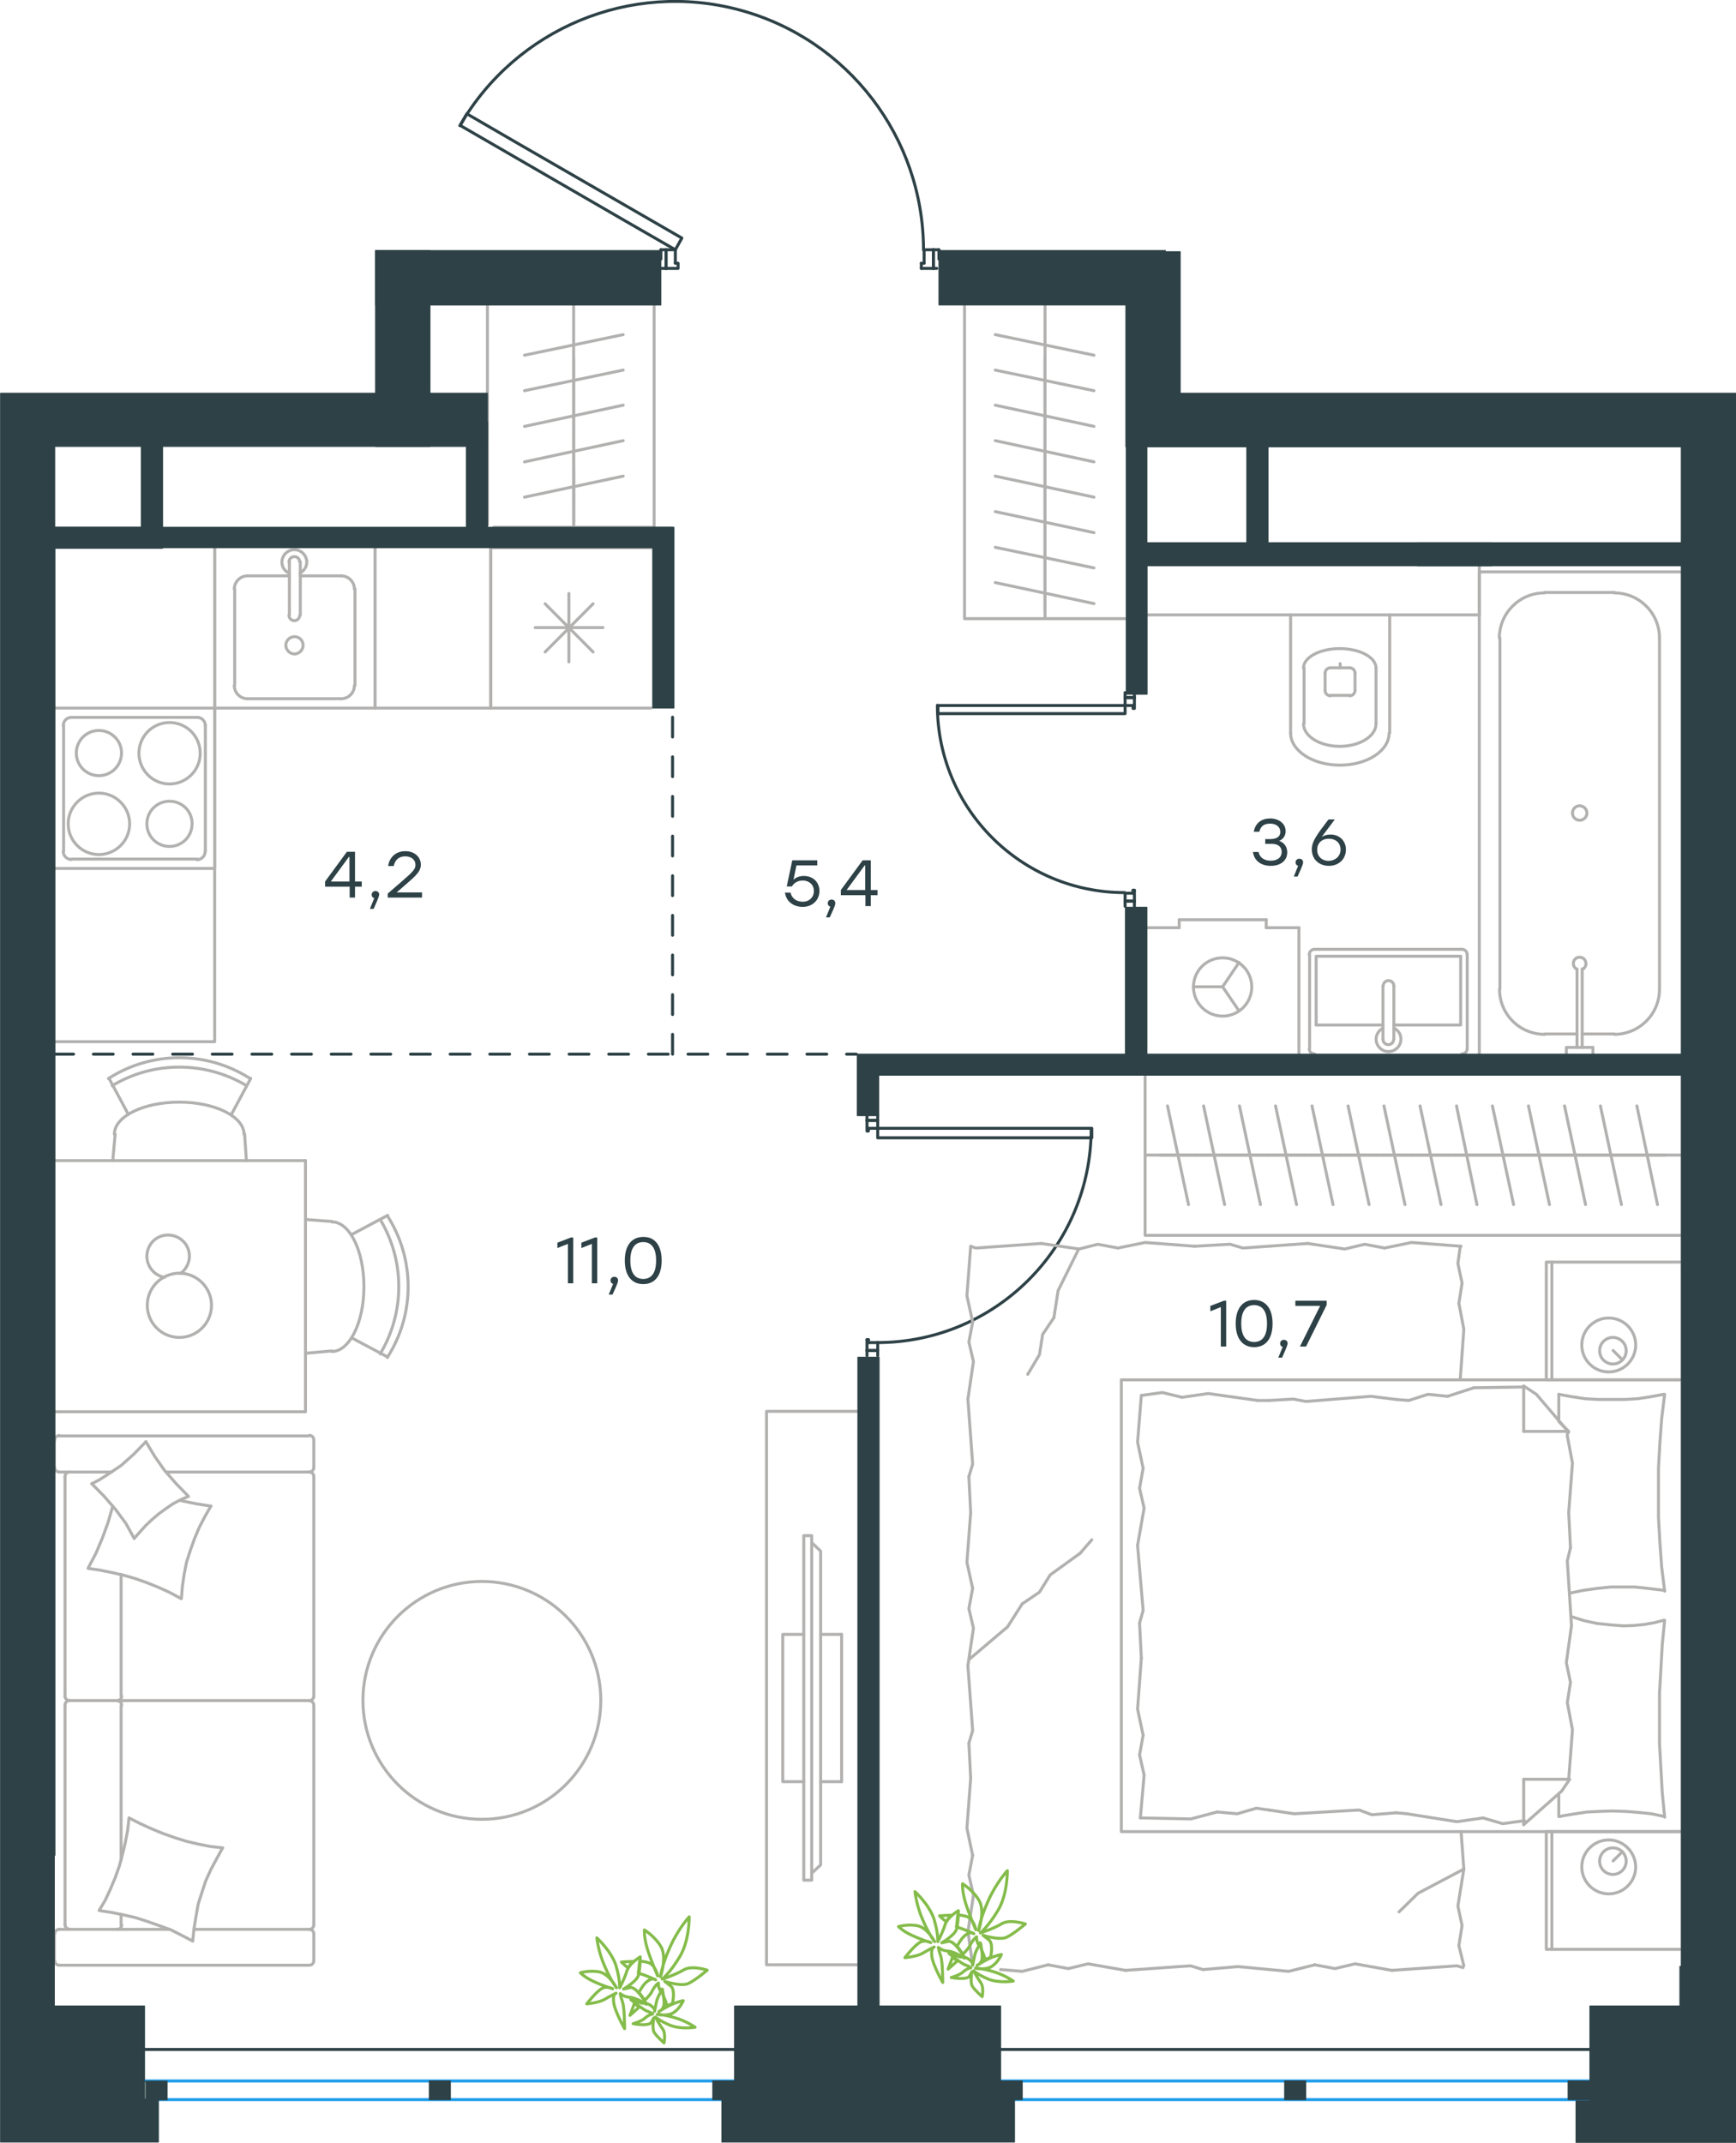 <?xml version="1.0" encoding="utf-8"?>
<!-- Generator: Adobe Illustrator 26.5.0, SVG Export Plug-In . SVG Version: 6.00 Build 0)  -->
<svg version="1.1" id="Слой_1" xmlns="http://www.w3.org/2000/svg" xmlns:xlink="http://www.w3.org/1999/xlink" x="0px" y="0px"
	 viewBox="0 0 875.8 1081" style="enable-background:new 0 0 875.8 1081;" xml:space="preserve">
<style type="text/css">
	.st0{fill:none;stroke:#B2B1B0;stroke-width:1.5;stroke-linecap:round;stroke-linejoin:round;stroke-miterlimit:10;}
	.st1{fill:none;stroke:#2D4146;stroke-width:1.5;stroke-linecap:round;stroke-linejoin:round;stroke-miterlimit:22.926;}
	.st2{fill:none;stroke:#1D9CEB;stroke-width:1.5;stroke-linecap:round;stroke-linejoin:round;stroke-miterlimit:22.926;}
	
		.st3{fill:none;stroke:#2D4146;stroke-width:1.5;stroke-linecap:round;stroke-linejoin:round;stroke-miterlimit:22.926;stroke-dasharray:10;}
	
		.st4{fill-rule:evenodd;clip-rule:evenodd;fill:#2D4146;stroke:#2D4146;stroke-width:0.5;stroke-linecap:round;stroke-linejoin:round;stroke-miterlimit:10;}
	.st5{fill:none;stroke:#84BC4A;stroke-width:1.5;stroke-linecap:round;stroke-linejoin:round;stroke-miterlimit:22.926;}
	.st6{fill:#2D4146;}
</style>
<g>
	<line class="st0" x1="289.4" y1="180.7" x2="289.4" y2="199.1"/>
	<line class="st0" x1="264.6" y1="197.1" x2="314.4" y2="186.7"/>
	<line class="st0" x1="289.4" y1="153.8" x2="289.4" y2="266"/>
	<line class="st0" x1="289.4" y1="199.1" x2="289.4" y2="217.2"/>
	<line class="st0" x1="264.6" y1="215.1" x2="314.4" y2="204.4"/>
	<line class="st0" x1="289.4" y1="217.2" x2="289.4" y2="235.4"/>
	<line class="st0" x1="264.6" y1="233" x2="314.4" y2="222.3"/>
	<line class="st0" x1="289.4" y1="235.4" x2="289.4" y2="253.6"/>
	<line class="st0" x1="264.6" y1="250.8" x2="314.4" y2="240.2"/>
	<line class="st0" x1="289.4" y1="253.6" x2="289.4" y2="271.7"/>
	<line class="st0" x1="289.4" y1="237.4" x2="289.4" y2="250.4"/>
	<line class="st0" x1="289.4" y1="250.4" x2="289.4" y2="263.3"/>
	<polyline class="st0" points="249.1,266 330,266 330,153.8 	"/>
	<line class="st0" x1="264.6" y1="179.2" x2="314.4" y2="168.8"/>
	<line class="st0" x1="245.9" y1="264.7" x2="245.9" y2="141.5"/>
</g>
<g>
	<line class="st1" x1="567.6" y1="454.6" x2="567.6" y2="457.2"/>
	<polyline class="st1" points="567.6,349.4 567.6,351.9 567.6,355.9 	"/>
	<line class="st1" x1="567.6" y1="450.6" x2="567.6" y2="454.6"/>
	<path class="st1" d="M567.4,450.3c-52.2,0-94.5-42.3-94.5-94.5"/>
	<line class="st1" x1="572.3" y1="454.6" x2="572.3" y2="449.1"/>
	<line class="st1" x1="572.3" y1="351.9" x2="572.3" y2="349.4"/>
	<line class="st1" x1="567.6" y1="355.9" x2="571.6" y2="355.9"/>
	<polyline class="st1" points="572.3,351.9 572.3,357.4 571.6,357.4 571.6,355.9 	"/>
	<line class="st1" x1="571.6" y1="450.6" x2="571.6" y2="449.1"/>
	<line class="st1" x1="572.3" y1="457.2" x2="572.3" y2="454.6"/>
	<line class="st1" x1="567.6" y1="450.6" x2="571.6" y2="450.6"/>
	<line class="st1" x1="571.6" y1="449.1" x2="572.3" y2="449.1"/>
	<line class="st1" x1="567.6" y1="351.9" x2="572.3" y2="351.9"/>
	<line class="st1" x1="567.6" y1="454.6" x2="572.3" y2="454.6"/>
	<line class="st1" x1="567.6" y1="351.9" x2="572.3" y2="351.9"/>
	<line class="st1" x1="567.6" y1="454.6" x2="572.3" y2="454.6"/>
	<polygon class="st1" points="473.2,355.9 473.2,360 502.7,360 567.6,360 567.6,355.9 537.8,355.9 	"/>
</g>
<line class="st1" x1="442.8" y1="681.3" x2="442.8" y2="683.9"/>
<polyline class="st1" points="442.8,562.6 442.8,565.2 442.8,569.2 "/>
<line class="st1" x1="442.8" y1="677.3" x2="442.8" y2="681.3"/>
<path class="st1" d="M442.6,677.3c59.6,0,107.9-48.3,107.9-107.9"/>
<line class="st1" x1="437.4" y1="681.3" x2="437.4" y2="675.8"/>
<line class="st1" x1="437.4" y1="565.2" x2="437.4" y2="562.6"/>
<line class="st1" x1="442.8" y1="569.2" x2="438.1" y2="569.2"/>
<polyline class="st1" points="437.4,565.2 437.4,570.6 438.1,570.6 438.1,569.2 "/>
<line class="st1" x1="438.1" y1="677.3" x2="438.1" y2="675.8"/>
<line class="st1" x1="437.4" y1="683.9" x2="437.4" y2="681.3"/>
<line class="st1" x1="442.8" y1="677.3" x2="438.1" y2="677.3"/>
<line class="st1" x1="438.1" y1="675.8" x2="437.4" y2="675.8"/>
<line class="st1" x1="442.8" y1="565.2" x2="437.4" y2="565.2"/>
<line class="st1" x1="442.8" y1="681.3" x2="437.4" y2="681.3"/>
<line class="st1" x1="442.8" y1="565.2" x2="437.4" y2="565.2"/>
<line class="st1" x1="442.8" y1="681.3" x2="437.4" y2="681.3"/>
<polygon class="st1" points="550.8,569.2 550.8,574 521.1,574 442.8,574 442.8,569.2 472.5,569.2 "/>
<g>
	<line class="st1" x1="470.9" y1="126" x2="473.7" y2="126"/>
	<polyline class="st1" points="333.4,126 336,126 340.7,126 	"/>
	<line class="st1" x1="466.2" y1="126" x2="470.9" y2="126"/>
	<path class="st1" d="M465.9,126.1C465.9,69.4,427.8,19.7,373,5c-54.8-14.7-112.6,9.3-141,58.4"/>
	<line class="st1" x1="470.9" y1="135.4" x2="464.8" y2="135.4"/>
	<line class="st1" x1="336" y1="135.4" x2="333.4" y2="135.4"/>
	<line class="st1" x1="340.7" y1="126" x2="340.7" y2="132.8"/>
	<polyline class="st1" points="336,135.4 342.1,135.4 342.1,132.8 340.7,132.8 	"/>
	<polyline class="st1" points="333.4,126 333.4,126.7 333.4,130.7 	"/>
	<line class="st1" x1="466.2" y1="132.8" x2="464.8" y2="132.8"/>
	<line class="st1" x1="472.6" y1="135.4" x2="470.9" y2="135.4"/>
	<polyline class="st1" points="473.7,126 473.7,126.7 473.7,130.7 	"/>
	<line class="st1" x1="466.2" y1="126" x2="466.2" y2="132.8"/>
	<line class="st1" x1="464.8" y1="132.8" x2="464.8" y2="135.4"/>
	<line class="st1" x1="336" y1="126" x2="336" y2="135.4"/>
	<line class="st1" x1="470.9" y1="126" x2="470.9" y2="135.4"/>
	<line class="st1" x1="336" y1="126" x2="336" y2="135.4"/>
	<line class="st1" x1="470.9" y1="126" x2="470.9" y2="135.4"/>
	<polygon class="st1" points="232.2,63.3 235.5,57.4 261,72.2 344,120.1 340.7,126 315,111.2 	"/>
</g>
<line class="st0" x1="768.7" y1="699.7" x2="743.5" y2="700.1"/>
<polyline class="st0" points="544.2,630.1 533.8,651.1 531.7,664.7 "/>
<polyline class="st0" points="531.7,664.7 526,673.2 524.4,683.4 518.5,693.3 "/>
<polyline class="st0" points="738.5,942.9 715.4,955.1 705.8,964.5 "/>
<polyline class="st0" points="489.2,836.9 508.3,820.7 515.7,809.1 "/>
<line class="st0" x1="544.9" y1="783.6" x2="550.8" y2="776.8"/>
<polyline class="st0" points="515.7,809.1 524.4,803.2 529.8,794.5 544.9,783.6 "/>
<line class="st0" x1="738.5" y1="991.7" x2="736" y2="981.5"/>
<line class="st0" x1="738.5" y1="942.9" x2="737.1" y2="924"/>
<polyline class="st0" points="736,981.5 737.6,971.4 735.5,961.5 738.5,942.9 "/>
<polyline class="st0" points="624.6,992.1 650.1,994.5 663.3,991.2 "/>
<polyline class="st0" points="702.2,994 735,991.7 738.1,992.6 "/>
<polyline class="st0" points="663.3,991.2 673.5,993.1 683.6,990.7 702.2,994 "/>
<polyline class="st0" points="504.8,993.6 515.7,994.5 528.8,991.2 "/>
<polyline class="st0" points="567.8,994 600.6,991.7 606.9,993.6 "/>
<polyline class="st0" points="528.8,991.2 539,993.1 548.9,990.7 567.8,994 "/>
<line class="st0" x1="606.9" y1="993.6" x2="624.6" y2="992.1"/>
<polyline class="st0" points="489.7,897.1 487.8,922.3 490.7,936 "/>
<polyline class="st0" points="490.7,936 488.8,945.9 491.1,956.1 488.3,974.7 "/>
<line class="st0" x1="488.3" y1="974" x2="490.7" y2="991.4"/>
<polyline class="st0" points="489.7,763.1 487.8,788.1 490.7,801.3 "/>
<polyline class="st0" points="488.3,840.3 490.7,873 488.8,879.4 "/>
<polyline class="st0" points="490.7,801.3 488.8,811.5 491.1,821.4 488.3,840.3 "/>
<line class="st0" x1="488.8" y1="879.4" x2="489.7" y2="897.1"/>
<polyline class="st0" points="489.7,628.7 487.8,653.7 490.7,666.9 "/>
<polyline class="st0" points="488.3,705.8 490.7,738.6 488.8,744.9 "/>
<polyline class="st0" points="490.7,666.9 488.8,677 491.1,686.9 488.3,705.8 "/>
<line class="st0" x1="488.8" y1="744.9" x2="489.7" y2="763.1"/>
<polyline class="st0" points="602.7,628.7 577.7,626.8 564,629.6 "/>
<polyline class="st0" points="525.3,627.3 492.3,629.6 489.7,628.7 "/>
<polyline class="st0" points="564,629.6 553.8,627.7 544.4,630.1 525.3,627.3 "/>
<polyline class="st0" points="737.1,628.7 712.1,626.8 698.5,629.6 "/>
<polyline class="st0" points="659.8,627.3 627,629.6 620.6,627.7 "/>
<polyline class="st0" points="698.5,629.6 688.5,627.7 678.4,630.1 659.8,627.3 "/>
<line class="st0" x1="620.6" y1="627.7" x2="602.7" y2="628.7"/>
<polyline class="st0" points="736.7,695.6 738.5,670.6 736,657.5 "/>
<polyline class="st0" points="736,657.5 737.6,647.3 735.5,637.4 736.7,628.7 "/>
<polyline class="st0" points="791.4,763.1 793.3,738.1 790.7,724.4 790.9,722.1 "/>
<polyline class="st0" points="791.4,897.6 793.3,872.6 790.7,858.9 "/>
<polyline class="st0" points="792.8,820.2 790.7,787.4 792.3,780.8 "/>
<polyline class="st0" points="790.7,858.9 792.3,848.7 790.2,838.8 792.8,820.2 "/>
<line class="st0" x1="792.3" y1="780.8" x2="791.4" y2="763.1"/>
<polyline class="st0" points="786.4,703.4 793,704.6 799.6,705.6 806.2,706 812.9,706 819.7,706 826.3,705.6 832.9,704.6 
	839.3,703.4 "/>
<polyline class="st0" points="839.8,703.4 838.3,715.7 837.4,728 836.7,740.5 836.7,753.2 836.7,765.5 837.4,778 838.3,790.5 
	839.8,802.7 "/>
<polyline class="st0" points="709.8,915 735,919 748.2,917.1 "/>
<polyline class="st0" points="748.2,917.1 758.1,920 768.3,918.6 769.2,918.6 "/>
<line class="st0" x1="704.4" y1="914.5" x2="709.8" y2="915"/>
<polyline class="st0" points="640.2,913.1 652.9,915 685.7,913.1 692.1,915.5 704.4,914.5 "/>
<polyline class="st0" points="575.3,917.1 600.8,917.6 614,914.1 "/>
<polyline class="st0" points="614,914.1 624.2,915 633.8,912.2 640.2,913.1 "/>
<polyline class="st0" points="634.5,706.5 609.5,703 596.3,704.9 "/>
<polyline class="st0" points="596.3,704.9 586.4,702.5 576.3,703.9 "/>
<line class="st0" x1="640.2" y1="706.5" x2="634.5" y2="706.5"/>
<polyline class="st0" points="704.4,706 691.6,704.4 658.8,707 652.5,705.8 640.2,706.5 "/>
<line class="st0" x1="743.5" y1="700.1" x2="730.3" y2="704.4"/>
<polyline class="st0" points="730.3,704.4 720.4,703.4 710.7,706.5 704.4,706 "/>
<polyline class="st0" points="839.8,802.3 829.6,801.1 824.6,800.6 819.7,800.6 812.6,800.6 805.8,801.3 798.7,802.3 791.9,803.7 
	"/>
<polyline class="st0" points="839.8,916.4 833.1,915 826.5,914.3 819.9,913.8 813.3,913.6 807,913.8 800.8,914.1 794.7,915 
	788.6,916 786.9,916.4 "/>
<polyline class="st0" points="792.6,815.5 799.2,817.6 805.8,819 812.4,819.7 819.2,820.2 824.4,820 829.6,819.5 834.6,818.6 
	839.3,817.4 "/>
<polyline class="st0" points="839.8,817.4 838.6,829.6 837.9,842.2 837.2,854.4 837.2,867.1 837.2,879.4 837.9,891.9 838.6,904.4 
	839.8,916.7 "/>
<polyline class="st0" points="575.8,836.5 573.9,862.2 576.7,875.4 "/>
<polyline class="st0" points="576.7,875.4 574.9,885.3 577.2,895.5 575.3,917.1 "/>
<polyline class="st0" points="575.8,703.9 573.9,727.5 576.7,740.7 "/>
<polyline class="st0" points="573.9,779.6 576.7,812.4 574.9,818.8 "/>
<polyline class="st0" points="576.7,740.7 574.9,750.8 577.2,760.8 573.9,779.6 "/>
<line class="st0" x1="574.9" y1="818.8" x2="575.8" y2="836.5"/>
<line class="st0" x1="768.7" y1="920.5" x2="768.7" y2="897.6"/>
<polyline class="st0" points="791.4,722.5 775.1,703.4 768.7,699.2 "/>
<line class="st0" x1="791.4" y1="897.6" x2="768.7" y2="897.6"/>
<line class="st0" x1="786.4" y1="703.4" x2="786.4" y2="716.6"/>
<polyline class="st0" points="768.7,920.5 787.9,903.5 791.9,897.6 "/>
<line class="st0" x1="768.7" y1="699.2" x2="768.7" y2="722.1"/>
<polyline class="st0" points="786.4,717.1 791.4,722.1 768.7,722.1 "/>
<line class="st0" x1="786.4" y1="904.9" x2="786.4" y2="916.4"/>
<polyline class="st0" points="847.5,696.1 565.7,696.1 565.7,924 847.5,924 "/>
<line class="st0" x1="840.2" y1="582.7" x2="821.8" y2="582.7"/>
<line class="st0" x1="825.8" y1="557.9" x2="836.2" y2="607.7"/>
<line class="st0" x1="821.8" y1="582.7" x2="803.6" y2="582.7"/>
<line class="st0" x1="807.4" y1="557.9" x2="818" y2="607.7"/>
<line class="st0" x1="803.6" y1="582.7" x2="785.5" y2="582.7"/>
<line class="st0" x1="789.3" y1="557.9" x2="799.9" y2="607.7"/>
<line class="st0" x1="785.5" y1="582.7" x2="767.3" y2="582.7"/>
<line class="st0" x1="771.1" y1="557.9" x2="781.7" y2="607.7"/>
<line class="st0" x1="767.3" y1="582.7" x2="749.2" y2="582.7"/>
<line class="st0" x1="752.9" y1="557.9" x2="763.6" y2="607.7"/>
<line class="st0" x1="749.2" y1="582.7" x2="730.8" y2="582.7"/>
<line class="st0" x1="734.8" y1="557.9" x2="745.1" y2="607.7"/>
<line class="st0" x1="730.8" y1="582.7" x2="712.6" y2="582.7"/>
<line class="st0" x1="716.4" y1="557.9" x2="727" y2="607.7"/>
<line class="st0" x1="712.6" y1="582.7" x2="694.4" y2="582.7"/>
<line class="st0" x1="698.2" y1="557.9" x2="708.8" y2="607.7"/>
<line class="st0" x1="847.5" y1="582.7" x2="577.7" y2="582.7"/>
<line class="st0" x1="694.4" y1="582.7" x2="676.3" y2="582.7"/>
<line class="st0" x1="680.1" y1="557.9" x2="690.7" y2="607.7"/>
<line class="st0" x1="676.3" y1="582.7" x2="658.1" y2="582.7"/>
<line class="st0" x1="661.9" y1="557.9" x2="672.5" y2="607.7"/>
<line class="st0" x1="658.1" y1="582.7" x2="639.7" y2="582.7"/>
<line class="st0" x1="643.5" y1="557.9" x2="654.1" y2="607.7"/>
<line class="st0" x1="639.7" y1="582.7" x2="621.6" y2="582.7"/>
<line class="st0" x1="625.3" y1="557.9" x2="635.9" y2="607.7"/>
<line class="st0" x1="621.6" y1="582.7" x2="603.4" y2="582.7"/>
<line class="st0" x1="607.2" y1="557.9" x2="617.8" y2="607.7"/>
<line class="st0" x1="603.4" y1="582.7" x2="585.2" y2="582.7"/>
<line class="st0" x1="589" y1="557.9" x2="599.6" y2="607.7"/>
<polyline class="st0" points="577.7,542.3 577.7,623.2 847.5,623.2 "/>
<g>
	<line class="st0" x1="527.2" y1="180.7" x2="527.2" y2="199.1"/>
	<line class="st0" x1="551.9" y1="197.1" x2="502.1" y2="186.7"/>
	<line class="st0" x1="527.2" y1="153.8" x2="527.2" y2="312.1"/>
	<line class="st0" x1="527.2" y1="199.1" x2="527.2" y2="217.2"/>
	<line class="st0" x1="551.9" y1="215.1" x2="502.1" y2="204.4"/>
	<line class="st0" x1="527.2" y1="217.2" x2="527.2" y2="235.4"/>
	<line class="st0" x1="551.9" y1="233" x2="502.1" y2="222.3"/>
	<line class="st0" x1="527.2" y1="235.4" x2="527.2" y2="253.6"/>
	<line class="st0" x1="551.9" y1="250.8" x2="502.1" y2="240.2"/>
	<line class="st0" x1="527.2" y1="253.6" x2="527.2" y2="271.7"/>
	<line class="st0" x1="551.9" y1="268.7" x2="502.1" y2="258.1"/>
	<line class="st0" x1="527.2" y1="271.7" x2="527.2" y2="290.1"/>
	<line class="st0" x1="551.9" y1="286.5" x2="502.1" y2="276.1"/>
	<line class="st0" x1="527.2" y1="290.1" x2="527.2" y2="308.3"/>
	<line class="st0" x1="551.9" y1="304.5" x2="502.1" y2="293.9"/>
	<polyline class="st0" points="567.5,312.1 486.6,312.1 486.6,153.8 	"/>
	<line class="st0" x1="551.9" y1="179.2" x2="502.1" y2="168.8"/>
</g>
<line class="st0" x1="697.7" y1="517.1" x2="664" y2="517.1"/>
<polyline class="st0" points="703.2,517.1 736.9,517.1 736.9,482.4 "/>
<polyline class="st0" points="736.9,482.4 664,482.4 664,517.1 "/>
<path class="st0" d="M663.2,478.9c-1.5,0-2.7,1.2-2.7,2.7"/>
<path class="st0" d="M740.2,481.6c0-1.5-1.2-2.7-2.7-2.7"/>
<path class="st0" d="M660.5,529c0,1.5,1.2,2.7,2.7,2.7"/>
<path class="st0" d="M737.5,531.7c1.5,0,2.7-1.2,2.7-2.7"/>
<path class="st0" d="M703.2,497.4c0-1.5-1.2-2.7-2.7-2.7c-1.5,0-2.7,1.2-2.7,2.7"/>
<line class="st0" x1="697.7" y1="524.2" x2="697.7" y2="497.3"/>
<path class="st0" d="M697.7,524.3c0,1.5,1.2,2.7,2.7,2.7c1.5,0,2.7-1.2,2.7-2.7"/>
<line class="st0" x1="703.2" y1="524.2" x2="703.2" y2="497.3"/>
<path class="st0" d="M697.7,518.7c-2.6,1.3-4,4.2-3.3,7c0.7,2.8,3.2,4.8,6.1,4.8c2.9,0,5.4-2,6.1-4.8c0.7-2.8-0.7-5.8-3.3-7"/>
<line class="st0" x1="660.7" y1="528.9" x2="660.7" y2="481.5"/>
<line class="st0" x1="663.3" y1="478.9" x2="737.6" y2="478.9"/>
<line class="st0" x1="740.2" y1="481.5" x2="740.2" y2="528.9"/>
<line class="st0" x1="676.1" y1="336.9" x2="676.1" y2="334.8"/>
<path class="st0" d="M680.9,351c1.5,0,2.7-1.2,2.7-2.7"/>
<path class="st0" d="M668.5,348.3c0,1.5,1.2,2.7,2.7,2.7"/>
<path class="st0" d="M683.6,339.6c0-1.5-1.2-2.7-2.7-2.7"/>
<path class="st0" d="M671.2,336.9c-1.5,0-2.7,1.2-2.7,2.7"/>
<line class="st0" x1="683.6" y1="339.5" x2="683.6" y2="348.2"/>
<line class="st0" x1="681" y1="350.8" x2="671.3" y2="350.8"/>
<line class="st0" x1="668.5" y1="348.2" x2="668.5" y2="339.5"/>
<line class="st0" x1="671.3" y1="336.9" x2="681" y2="336.9"/>
<path class="st0" d="M694.2,337c0-5.4-8.2-9.8-18.3-9.8c-10.1,0-18.3,4.4-18.3,9.8"/>
<line class="st0" x1="694.2" y1="365" x2="694.2" y2="336.9"/>
<path class="st0" d="M657.6,365.1c0,6.3,8.2,11.4,18.3,11.4c10.1,0,18.3-5.1,18.3-11.4"/>
<line class="st0" x1="657.9" y1="365" x2="657.9" y2="336.9"/>
<path class="st0" d="M651.1,369.8c0,8.9,11.1,16.2,24.9,16.2c13.7,0,24.8-7.2,24.8-16.2"/>
<line class="st0" x1="701.1" y1="369.7" x2="701.1" y2="310.2"/>
<line class="st0" x1="651.1" y1="369.7" x2="651.1" y2="310.2"/>
<polyline class="st0" points="746.3,284.5 746.3,310.2 578.4,310.2 "/>
<line class="st0" x1="779.4" y1="521.6" x2="795.6" y2="521.6"/>
<path class="st0" d="M798.3,489c1.3-0.6,2.1-2.1,1.7-3.6c-0.3-1.5-1.6-2.5-3.1-2.5c-1.5,0-2.8,1-3.1,2.5c-0.3,1.4,0.4,2.9,1.8,3.6"
	/>
<line class="st0" x1="795.6" y1="528.4" x2="795.6" y2="488.8"/>
<line class="st0" x1="798.2" y1="528.4" x2="798.2" y2="488.8"/>
<line class="st0" x1="803.6" y1="528.4" x2="803.6" y2="531.5"/>
<polyline class="st0" points="803.6,528.4 790.2,528.4 790.2,531.5 "/>
<path class="st0" d="M796.9,413.8c2,0,3.7-1.6,3.7-3.6c0-2-1.7-3.7-3.7-3.7c-2,0-3.6,1.6-3.6,3.7
	C793.3,412.1,794.9,413.8,796.9,413.8"/>
<path class="st0" d="M756.5,499.1c0,12.6,10.2,22.7,22.8,22.7"/>
<path class="st0" d="M814.4,521.8c12.6,0,22.8-10.2,22.8-22.7"/>
<path class="st0" d="M779.2,299.1c-12.6,0-22.8,10.2-22.8,22.8"/>
<path class="st0" d="M837.2,321.9c0-12.6-10.2-22.8-22.8-22.8"/>
<line class="st0" x1="814.5" y1="521.6" x2="798.2" y2="521.6"/>
<line class="st0" x1="756.7" y1="498.9" x2="756.7" y2="321.8"/>
<line class="st0" x1="779.4" y1="298.9" x2="814.5" y2="298.9"/>
<line class="st0" x1="837.2" y1="321.8" x2="837.2" y2="498.9"/>
<polyline class="st0" points="746.3,531.5 746.3,288.5 847.5,288.5 "/>
<line class="st0" x1="638.8" y1="468" x2="638.8" y2="464"/>
<line class="st0" x1="594.9" y1="468" x2="594.9" y2="464"/>
<line class="st0" x1="655.3" y1="468" x2="638.8" y2="468"/>
<line class="st0" x1="578.4" y1="468" x2="594.9" y2="468"/>
<polyline class="st0" points="625.1,510 616.8,497.8 625.1,485.5 "/>
<line class="st0" x1="616.8" y1="497.8" x2="602" y2="497.8"/>
<path class="st0" d="M631.5,497.9c0-8.1-6.6-14.7-14.7-14.7c-8.2,0-14.7,6.6-14.7,14.7c0,8.1,6.6,14.7,14.7,14.7
	C624.9,512.6,631.5,506,631.5,497.9"/>
<line class="st0" x1="655.3" y1="531.5" x2="655.3" y2="468"/>
<line class="st0" x1="638.8" y1="464" x2="594.9" y2="464"/>
<line class="st0" x1="813.8" y1="681.3" x2="818.5" y2="686"/>
<path class="st0" d="M811.6,692.1c7.5,0,13.6-6.1,13.6-13.6c0-7.5-6.1-13.6-13.6-13.6c-7.5,0-13.6,6.1-13.6,13.6
	C798,686.1,804.1,692.1,811.6,692.1"/>
<path class="st0" d="M813.7,688.1c3.7,0,6.7-3,6.7-6.7c0-3.7-3-6.7-6.7-6.7c-3.7,0-6.7,3-6.7,6.7C807,685.1,810,688.1,813.7,688.1"
	/>
<line class="st0" x1="782.9" y1="636.7" x2="782.9" y2="696.1"/>
<polyline class="st0" points="847.5,636.7 780.1,636.7 780.1,696.1 847.5,696.1 "/>
<line class="st0" x1="813.8" y1="938.8" x2="818.5" y2="934.1"/>
<path class="st0" d="M811.6,928.2c-7.5,0-13.6,6.1-13.6,13.6c0,7.5,6.1,13.6,13.6,13.6c7.5,0,13.6-6.1,13.6-13.6
	C825.1,934.3,819,928.2,811.6,928.2"/>
<path class="st0" d="M813.7,932.2c-3.7,0-6.7,3-6.7,6.7c0,3.7,3,6.7,6.7,6.7c3.7,0,6.7-3,6.7-6.7
	C820.4,935.2,817.4,932.2,813.7,932.2"/>
<line class="st0" x1="782.9" y1="983.4" x2="782.9" y2="924"/>
<polyline class="st0" points="847.5,983.4 780.1,983.4 780.1,924 847.5,924 "/>
<g>
	<line class="st0" x1="85.2" y1="973.3" x2="29.8" y2="973.3"/>
	<line class="st0" x1="61.1" y1="860.3" x2="61.1" y2="938.4"/>
	<line class="st0" x1="56.4" y1="742.6" x2="29.8" y2="742.6"/>
	<polyline class="st0" points="46.3,748.5 50,746.6 53.8,744.2 61.1,739.3 67.5,733.6 73.6,727.3 	"/>
	<polyline class="st0" points="91.1,757 98.9,758.6 106.4,759.8 	"/>
	<polyline class="st0" points="67.7,776.1 65.6,772.3 63.5,768.5 58.3,761.5 52.6,754.9 46.3,748.5 	"/>
	<polyline class="st0" points="97.2,979.2 91.8,976.4 86.1,973.5 80.2,971.4 74.3,969.3 68.4,967.4 62.3,966 56.4,964.8 50,963.8 
		53.1,958.6 55.7,953 58.1,947.3 60.2,941.4 61.8,935.5 63.2,929.6 64.4,923.3 65.1,917.1 	"/>
	<polyline class="st0" points="106.4,759.8 103.4,765 100.5,770.6 98.1,776.3 96,782.2 94.1,788.1 92.9,794.2 92,800.4 91.5,806.5 	
		"/>
	<polyline class="st0" points="91.1,806.3 85.7,803.4 80,800.8 74.3,798.5 68.4,796.4 62.5,794.7 56.4,793.3 50.5,792.1 44.4,791.2 
		48.4,783.6 51.7,775.8 54.5,768.1 56.9,759.8 	"/>
	<polyline class="st0" points="112.3,932.2 109.3,937.7 106.4,943.1 103.8,948.8 101.9,954.6 100,960.5 98.9,966.7 97.9,972.8 
		97.2,979.2 	"/>
	<polyline class="st0" points="73.6,727.3 78.1,734.8 83.1,741.9 88.9,748.5 95.1,754.9 91.3,756.5 87.3,758.6 83.8,761 80.2,763.6 
		76.9,766.4 73.6,769.5 70.6,772.8 67.7,776.1 	"/>
	<polyline class="st0" points="65.1,917.1 70.8,920 76.5,922.6 82.1,924.9 88,927 94.1,928.9 100,930.3 106.2,931.5 112.3,932.2 	
		"/>
	<path class="st0" d="M59.1,857.9c1.3,0,2.3-1,2.3-2.2"/>
	<line class="st0" x1="61.1" y1="855.8" x2="61.1" y2="794.2"/>
	<path class="st0" d="M59.1,973.3c1.3,0,2.3-1,2.3-2.2"/>
	<path class="st0" d="M61.4,860.2c0-1.2-1-2.2-2.3-2.2"/>
	<line class="st0" x1="61.1" y1="965.7" x2="61.1" y2="971.2"/>
	<path class="st0" d="M35.1,742.6c-1.3,0-2.3,1-2.3,2.2"/>
	<path class="st0" d="M158.3,744.8c0-1.2-1-2.2-2.2-2.2"/>
	<path class="st0" d="M32.8,855.7c0,1.2,1,2.2,2.3,2.2"/>
	<path class="st0" d="M156.1,857.9c1.2,0,2.2-1,2.2-2.2"/>
	<line class="st0" x1="32.8" y1="855.8" x2="32.8" y2="744.9"/>
	<line class="st0" x1="158.3" y1="744.9" x2="158.3" y2="855.8"/>
	<path class="st0" d="M32.8,971c0,1.2,1,2.2,2.3,2.2"/>
	<path class="st0" d="M156.1,973.3c1.2,0,2.2-1,2.2-2.2"/>
	<path class="st0" d="M29.9,973.3c-1.3,0-2.3,1-2.3,2.2"/>
	<path class="st0" d="M35.1,857.9c-1.3,0-2.3,1-2.3,2.2"/>
	<path class="st0" d="M158.3,860.2c0-1.2-1-2.2-2.2-2.2"/>
	<path class="st0" d="M158.3,726.4c0-1.3-1-2.3-2.2-2.3"/>
	<path class="st0" d="M156.1,742.6c1.2,0,2.2-1,2.2-2.3"/>
	<path class="st0" d="M29.9,724.2c-1.3,0-2.3,1-2.3,2.3"/>
	<path class="st0" d="M27.6,740.3c0,1.3,1,2.3,2.3,2.3"/>
	<path class="st0" d="M27.6,989.2c0,1.2,1,2.2,2.3,2.2"/>
	<path class="st0" d="M158.3,975.5c0-1.2-1-2.2-2.2-2.2"/>
	<path class="st0" d="M156.1,991.4c1.2,0,2.2-1,2.2-2.2"/>
	<line class="st0" x1="32.8" y1="860.3" x2="32.8" y2="971.2"/>
	<line class="st0" x1="155.9" y1="857.9" x2="34.9" y2="857.9"/>
	<line class="st0" x1="158.3" y1="971.2" x2="158.3" y2="860.3"/>
	<line class="st0" x1="29.8" y1="724.4" x2="155.9" y2="724.4"/>
	<line class="st0" x1="158.3" y1="726.6" x2="158.3" y2="740.5"/>
	<line class="st0" x1="155.9" y1="742.6" x2="83.8" y2="742.6"/>
	<line class="st0" x1="27.4" y1="740.5" x2="27.4" y2="726.6"/>
	<line class="st0" x1="97.9" y1="973.3" x2="155.9" y2="973.3"/>
	<line class="st0" x1="158.3" y1="975.7" x2="158.3" y2="989.3"/>
	<line class="st0" x1="155.9" y1="991.4" x2="29.8" y2="991.4"/>
	<line class="st0" x1="27.4" y1="989.3" x2="27.4" y2="975.7"/>
</g>
<g>
	<polyline class="st0" points="432.4,712 386.7,712 386.7,991.2 432.4,991.2 	"/>
	<line class="st0" x1="424.6" y1="898.8" x2="414" y2="898.8"/>
	<line class="st0" x1="424.6" y1="824.5" x2="414" y2="824.5"/>
	<polyline class="st0" points="409.5,778.2 414,782.5 414,940.8 409.5,945 	"/>
	<rect x="405.5" y="774.7" class="st0" width="4" height="173.8"/>
	<polyline class="st0" points="405.5,824.5 394.9,824.5 394.9,898.8 405.5,898.8 	"/>
	<line class="st0" x1="424.6" y1="898.8" x2="424.6" y2="824.5"/>
</g>
<path class="st0" d="M183.1,857.8c0,33.1,26.9,60,60,60c33.2,0,60-26.9,60-60c0-33.2-26.9-60-60-60
	C210,797.8,183.1,824.7,183.1,857.8"/>
<path class="st0" d="M124.4,547.7c-20.9-12.5-47-12.5-67.8,0"/>
<path class="st0" d="M126.2,544.1c-21.8-14-49.7-14-71.5,0"/>
<line class="st0" x1="116.8" y1="562.1" x2="126.5" y2="544"/>
<line class="st0" x1="64.7" y1="562.1" x2="55" y2="544"/>
<line class="st0" x1="58.1" y1="572.1" x2="56.9" y2="585.5"/>
<line class="st0" x1="123.4" y1="572.1" x2="124.3" y2="585.5"/>
<path class="st0" d="M123.1,572.2c0-8.9-14.6-16.2-32.7-16.2c-18.1,0-32.7,7.2-32.7,16.2"/>
<path class="st0" d="M191.8,683c12.5-20.9,12.5-47,0-67.8"/>
<path class="st0" d="M195.4,684.8c14-21.8,14-49.7,0-71.5"/>
<line class="st0" x1="177.4" y1="674.9" x2="195.6" y2="684.6"/>
<line class="st0" x1="177.4" y1="622.8" x2="195.6" y2="613.1"/>
<line class="st0" x1="167.5" y1="616.2" x2="154.1" y2="615.2"/>
<line class="st0" x1="167.5" y1="681.5" x2="154.1" y2="682.7"/>
<path class="st0" d="M167.4,681.8c8.9,0,16.2-14.6,16.2-32.7c0-18.1-7.2-32.7-16.2-32.7"/>
<path class="st0" d="M91.1,642.4c4.1-3,5.6-8.5,3.5-13.1c-2.1-4.6-7.2-7.1-12.2-6c-5,1.1-8.4,5.6-8.3,10.8c0.2,5.1,3.9,9.4,8.9,10.3
	"/>
<path class="st0" d="M90.5,642.3c-8.9,0-16.2,7.2-16.2,16.2c0,8.9,7.2,16.2,16.2,16.2c8.9,0,16.2-7.2,16.2-16.2
	C106.7,649.6,99.4,642.3,90.5,642.3"/>
<line class="st0" x1="154.1" y1="585.5" x2="27.4" y2="585.5"/>
<polyline class="st0" points="27.4,712.2 154.1,712.2 154.1,585.5 "/>
<line class="st2" x1="802" y1="1059.2" x2="505" y2="1059.2"/>
<line class="st2" x1="801.8" y1="1049.8" x2="505" y2="1049.8"/>
<line class="st2" x1="370.5" y1="1059.2" x2="73.5" y2="1059.2"/>
<line class="st2" x1="370.3" y1="1049.8" x2="73.5" y2="1049.8"/>
<line class="st3" x1="27.1" y1="531.8" x2="432" y2="531.8"/>
<line class="st3" x1="339.3" y1="531.8" x2="339.3" y2="360.3"/>
<rect x="791.1" y="1049.8" class="st4" width="10.6" height="9.4"/>
<rect x="648.1" y="1049.8" class="st4" width="10.6" height="9.4"/>
<rect x="216.6" y="1049.8" class="st4" width="10.6" height="9.4"/>
<line class="st1" x1="48" y1="1033.9" x2="816.1" y2="1033.9"/>
<g>
	<path class="st5" d="M334.1,998.4c0,0,4-3.2,8.9-11.4c4.9-8.2,4.7-20,4.7-20s-5.5,5.9-9.6,15.1c-4.2,9.2-4.9,15.1-4.9,15.1
		s3.2-9.2,0.5-14.7c-3-5.5-8.6-8.9-8.6-8.9s-0.3,3.7,1.5,9.6s5.2,13.6,5.2,13.6s-1-5.5-4.7-6.7c-1-0.3-2.7-0.7-4.4-0.7
		c-0.3,1.8-0.3,4.2-0.7,5.9c0.3,0.3,0.7,0.3,0.7,0.3c4,1.2,8.1,3.2,8.1,3.2s-1.9-1.9-5.5,1.9c-1,1-1.9,2.7-3,4.4c1,1.2,2.2,3,3,4
		c1.8-1.8,3.2-3.4,3.7-4.7c1.9-3.4,3.2-4,3.2-4s-0.3,1.8,1,4c0.5-0.7,0.7-1,0.7-1s0.3,1.5,0.7,3.4c0.7,1.5,1.5,3.2,1.9,5.2
		c0.7-0.5,1.5-0.7,2.5-1.2l0.3-0.3c0.7-3.4,0.7-7.1-0.7-8.4l-3.2-2.5c0,0,8.4,2.7,11.9,1c3.4-1.5,9.5-6.7,9.5-6.7s-7.4-2.5-11.6-0.3
		C340.5,996.4,334.1,998.4,334.1,998.4z M319.7,989.5c-3.2,0-6.2,0.3-6.2,0.3s1.5,1.5,3.4,3C317.8,991.2,318.5,990.2,319.7,989.5z
		 M320.9,1008.6c-0.3,0.3-0.3,0.7-0.5,1c1,0.3,2.5,0.7,3.7,1l0.3-0.3C323.7,1009.8,322.5,1009,320.9,1008.6z M320,1010.8
		c-1.2,3.2-2.2,5.9-2.2,5.9s2.2-1.9,4.7-4.2C321.8,1012,320.8,1011.2,320,1010.8z M337.5,1016.4c0,0.3,0.3,0.7,0.3,0.7h0.3
		c0-0.3,0.3-0.5,0.3-1C337.8,1016.4,337.8,1016.4,337.5,1016.4z"/>
	<path class="st5" d="M312.6,1002.8c0,0,0.3-4-1.9-11.4c-2.5-7.4-9.6-13.8-9.6-13.8s0.7,7,4,14.4c3.2,7.4,5.9,10.8,5.9,10.8
		s-3.2-6.4-8.1-7.9c-4.9-1.2-10.1,0.3-10.1,0.3s1.9,2.2,6.7,4.4c4.7,2.2,9.6,3.7,9.6,3.7s-2.5-1.5-5.2-0.3c-3,1.5-7.9,7.9-7.9,7.9
		s5.9-0.5,8.9-2.2c3-1.8,5.9-3.2,5.9-3.2s-1.8,0.3-1.2,4.7c0.5,4.4,5.5,13.2,5.5,13.2s0-10.4-1-13.3c-1-3-1.2-4.4-1.2-4.4
		s1.9,1.8,5.2,1.9c2.5,0.3,5.5,2.2,7.4,3.2c0.3,0.3,0.7,0.3,0.7,0.3c-1-1.8-5.5-9.2-8.4-8.4l-3.2,0.7c0,0,6.4-3.7,7.4-6.7
		c1-3,1-9.5,1-9.5s-5.5,3.2-6.7,7C315.1,998.2,312.6,1002.8,312.6,1002.8z"/>
	<path class="st5" d="M330.7,1017.5c0,0,1.9,1.9,7.4,4.2c5.5,2.2,12.6,1,12.6,1s-4.2-3-9.9-4.7c-5.9-1.8-9.2-1.8-9.2-1.8
		s5.2,1.2,8.4-1s4.7-5.9,4.7-5.9s-2.2,0.3-5.6,1.8c-3.4,1.5-6.7,3.7-6.7,3.7s1.9-0.7,2.5-3c0.5-2.2-0.7-8.2-0.7-8.2s-2.5,3.7-3,6.2
		c-0.5,2.5-1,4.9-1,4.9s0.7-1-1.9-3c-2.7-1.9-10.1-3-10.1-3s5.9,4.9,8.1,5.8c2.2,0.7,3,1.5,3,1.5s-1.9,0.3-3.7,1.9
		c-1.8,1.8-6.2,3-6.2,3s7.9,1.5,9.2-0.7l1.2-2.2c0,0-1,5.5,0.3,7.4c1.2,1.9,4.9,5.2,4.9,5.2s1-4.7-0.7-7.1
		C332.3,1020.9,330.7,1017.5,330.7,1017.5z"/>
</g>
<g>
	<path class="st5" d="M494.6,975.1c0,0,4-3.2,8.9-11.4c4.9-8.2,4.7-20,4.7-20s-5.5,5.9-9.6,15.1c-4.2,9.2-4.9,15.1-4.9,15.1
		s3.2-9.2,0.5-14.7c-3-5.5-8.6-8.9-8.6-8.9s-0.3,3.7,1.5,9.6s5.2,13.6,5.2,13.6s-1-5.5-4.7-6.7c-1-0.3-2.7-0.7-4.4-0.7
		c-0.3,1.8-0.3,4.2-0.7,5.9c0.3,0.3,0.7,0.3,0.7,0.3c4,1.2,8.1,3.2,8.1,3.2s-1.9-1.9-5.5,1.9c-1,1-1.9,2.7-3,4.4c1,1.2,2.2,3,3,4
		c1.8-1.8,3.2-3.4,3.7-4.7c1.9-3.4,3.2-4,3.2-4s-0.3,1.8,1,4c0.5-0.7,0.7-1,0.7-1s0.3,1.5,0.7,3.4c0.7,1.5,1.5,3.2,1.9,5.2
		c0.7-0.5,1.5-0.7,2.5-1.2l0.3-0.3c0.7-3.4,0.7-7.1-0.7-8.4l-3.2-2.5c0,0,8.4,2.7,11.9,1c3.4-1.5,9.5-6.7,9.5-6.7s-7.4-2.5-11.6-0.3
		C501.1,973.1,494.6,975.1,494.6,975.1z M480.2,966.2c-3.2,0-6.2,0.3-6.2,0.3s1.5,1.5,3.4,3C478.3,967.9,479,966.9,480.2,966.2z
		 M481.5,985.3c-0.3,0.3-0.3,0.7-0.5,1c1,0.3,2.5,0.7,3.7,1l0.3-0.3C484.2,986.5,483,985.7,481.5,985.3z M480.5,987.5
		c-1.2,3.2-2.2,5.9-2.2,5.9s2.2-1.9,4.7-4.2C482.3,988.7,481.3,987.9,480.5,987.5z M498.1,993.1c0,0.3,0.3,0.7,0.3,0.7h0.3
		c0-0.3,0.3-0.5,0.3-1C498.3,993.1,498.3,993.1,498.1,993.1z"/>
	<path class="st5" d="M473.1,979.5c0,0,0.3-4-1.9-11.4c-2.5-7.4-9.6-13.8-9.6-13.8s0.7,7,4,14.4c3.2,7.4,5.9,10.8,5.9,10.8
		s-3.2-6.4-8.1-7.9c-4.9-1.2-10.1,0.3-10.1,0.3s1.9,2.2,6.7,4.4c4.7,2.2,9.6,3.7,9.6,3.7s-2.5-1.5-5.2-0.3c-3,1.5-7.9,7.9-7.9,7.9
		s5.9-0.5,8.9-2.2c3-1.8,5.9-3.2,5.9-3.2s-1.8,0.3-1.2,4.7c0.5,4.4,5.5,13.2,5.5,13.2s0-10.4-1-13.3c-1-3-1.2-4.4-1.2-4.4
		s1.9,1.8,5.2,1.9c2.5,0.3,5.5,2.2,7.4,3.2c0.3,0.3,0.7,0.3,0.7,0.3c-1-1.8-5.5-9.2-8.4-8.4l-3.2,0.7c0,0,6.4-3.7,7.4-6.7
		c1-3,1-9.5,1-9.5s-5.5,3.2-6.7,7C475.6,974.9,473.1,979.5,473.1,979.5z"/>
	<path class="st5" d="M491.2,994.2c0,0,1.9,1.9,7.4,4.2c5.5,2.2,12.6,1,12.6,1s-4.2-3-9.9-4.7c-5.9-1.8-9.2-1.8-9.2-1.8
		s5.2,1.2,8.4-1c3.2-2.2,4.7-5.9,4.7-5.9s-2.2,0.3-5.6,1.8c-3.4,1.5-6.7,3.7-6.7,3.7s1.9-0.7,2.5-3c0.5-2.2-0.7-8.2-0.7-8.2
		s-2.5,3.7-3,6.2c-0.5,2.5-1,4.9-1,4.9s0.7-1-1.9-3c-2.7-1.9-10.1-3-10.1-3s5.9,4.9,8.1,5.8c2.2,0.7,3,1.5,3,1.5s-1.9,0.3-3.7,1.9
		c-1.8,1.8-6.2,3-6.2,3s7.9,1.5,9.2-0.7l1.2-2.2c0,0-1,5.5,0.3,7.4c1.2,1.9,4.9,5.2,4.9,5.2s1-4.7-0.7-7.1
		C492.9,997.6,491.2,994.2,491.2,994.2z"/>
</g>
<rect x="775.9" y="213" transform="matrix(-1.836970e-16 1 -1 -1.836970e-16 1061.192 -502.106)" class="st4" width="11.6" height="133.1"/>
<g>
	<path class="st6" d="M649.4,430c0,4.2-3.4,6.8-8.3,6.8c-4.5,0-8.3-2.2-9-7h2.8c0.7,3.1,3.2,4.4,6.2,4.4c3.4,0,5.5-1.7,5.5-4.4
		c0-2.3-1.4-4.1-5.1-4.1h-3.2v-2.4h2.4c3.5,0,5.2-1.3,5.2-3.6c0-2.6-2.1-4.2-5.1-4.2c-2.8,0-4.7,1-5.5,4.1h-2.8
		c0.9-4.7,4.2-6.7,8.3-6.7c4.4,0,7.8,2.6,7.8,6.4c0,2.2-1.2,4.1-3.3,4.9C647.9,425.1,649.4,427.2,649.4,430z"/>
	<path class="st6" d="M654.6,442.2h-1.9l2.2-5.4c-0.8-0.2-1.3-0.9-1.3-1.7c0-1.1,0.8-1.9,1.9-1.9c0.8,0,1.9,0.4,1.9,1.9
		C657.4,435.6,657.3,436.4,654.6,442.2z"/>
	<path class="st6" d="M679,428.6c0,5-3.8,8.2-8.6,8.2c-4.7,0-8.6-3.1-8.6-8.3c0-4,2.4-7.2,8.4-15.1h3.2l-6.6,8.8
		c1.2-0.7,2.6-1.2,4.3-1.2C675.2,420.9,679,423.7,679,428.6z M676.3,428.6c0-3.5-2.6-5.5-5.9-5.5c-3.4,0-5.9,2.1-5.9,5.6
		s2.6,5.6,5.8,5.6C673.6,434.2,676.3,432,676.3,428.6z"/>
</g>
<g>
	<path class="st6" d="M289.2,624.3v23.1h-2.7v-19.9l-5.3,2.1v-2.7l6.8-2.6H289.2z"/>
	<path class="st6" d="M301.3,624.3v23.1h-2.7v-19.9l-5.3,2.1v-2.7l6.8-2.6H301.3z"/>
	<path class="st6" d="M309,653.1h-1.9l2.2-5.4c-0.8-0.2-1.3-0.9-1.3-1.7c0-1.1,0.8-1.9,1.9-1.9c0.8,0,1.9,0.4,1.9,1.9
		C311.8,646.6,311.7,647.3,309,653.1z"/>
	<path class="st6" d="M333.8,635.9c0,7.6-3.4,11.9-9.3,11.9c-5.8,0-9.3-4.3-9.3-11.9s3.5-11.9,9.3-11.9
		C330.4,623.9,333.8,628.3,333.8,635.9z M331,635.9c0-6.6-2.6-9.3-6.5-9.3s-6.5,2.7-6.5,9.3s2.6,9.3,6.5,9.3S331,642.5,331,635.9z"
		/>
</g>
<g>
	<path class="st6" d="M618.6,656.2v23.1h-2.7v-19.9l-5.3,2.1v-2.7l6.8-2.6H618.6z"/>
	<path class="st6" d="M642,667.7c0,7.6-3.4,11.9-9.3,11.9c-5.8,0-9.3-4.3-9.3-11.9s3.5-11.9,9.3-11.9
		C638.6,655.8,642,660.2,642,667.7z M639.2,667.7c0-6.6-2.6-9.3-6.5-9.3s-6.5,2.7-6.5,9.3s2.6,9.3,6.5,9.3S639.2,674.3,639.2,667.7z
		"/>
	<path class="st6" d="M646.8,684.9h-1.9l2.2-5.4c-0.8-0.2-1.3-0.9-1.3-1.7c0-1.1,0.8-1.9,1.9-1.9c0.8,0,1.9,0.4,1.9,1.9
		C649.5,678.4,649.4,679.1,646.8,684.9z"/>
	<path class="st6" d="M669.3,656.2v2.1l-10.4,21h-3.1l10.2-20.5h-12.5v-2.6H669.3z"/>
</g>
<g>
	<line class="st0" x1="275" y1="328.9" x2="299.2" y2="304.6"/>
	<line class="st0" x1="275" y1="304.6" x2="299.2" y2="328.9"/>
	<line class="st0" x1="287" y1="333.9" x2="287" y2="299.4"/>
	<line class="st0" x1="270" y1="316.6" x2="304.2" y2="316.6"/>
	<polyline class="st0" points="247.6,276.3 247.6,357.2 328.5,357.2 	"/>
	<path class="st0" d="M49.9,400.1c-8.5,0-15.5,6.9-15.5,15.5c0,8.5,6.9,15.5,15.5,15.5c8.5,0,15.5-6.9,15.5-15.5
		C65.4,407.1,58.4,400.1,49.9,400.1"/>
	<path class="st0" d="M49.9,368.5c-6.3,0-11.4,5.1-11.4,11.4c0,6.3,5.1,11.4,11.4,11.4c6.3,0,11.4-5.1,11.4-11.4
		C61.4,373.7,56.2,368.5,49.9,368.5"/>
	<path class="st0" d="M85.5,364.5c-8.5,0-15.4,6.9-15.4,15.5c0,8.5,6.9,15.5,15.4,15.5c8.5,0,15.5-6.9,15.5-15.5
		C101,371.4,94.1,364.5,85.5,364.5"/>
	<path class="st0" d="M85.5,404.2c-6.3,0-11.4,5.1-11.4,11.4c0,6.3,5.1,11.4,11.4,11.4c6.4,0,11.4-5.1,11.4-11.4
		C97,409.3,91.9,404.2,85.5,404.2"/>
	<path class="st0" d="M36,361.9c-2.3,0-4.1,1.9-4.1,4.2"/>
	<path class="st0" d="M31.9,429.5c0,2.3,1.9,4.1,4.1,4.1"/>
	<path class="st0" d="M103.6,366.1c0-2.3-1.8-4.2-4.1-4.2"/>
	<path class="st0" d="M99.4,433.7c2.3,0,4.1-1.9,4.1-4.1"/>
	<line class="st0" x1="32.1" y1="365.9" x2="32.1" y2="429.4"/>
	<line class="st0" x1="99.6" y1="361.9" x2="36.1" y2="361.9"/>
	<line class="st0" x1="103.6" y1="429.4" x2="103.6" y2="365.9"/>
	<line class="st0" x1="36.1" y1="433.4" x2="99.6" y2="433.4"/>
	<line class="st0" x1="108.3" y1="357.2" x2="27.4" y2="357.2"/>
	<polyline class="st0" points="27.4,438.1 108.3,438.1 108.3,357.2 	"/>
	<polyline class="st0" points="27.4,525.5 108.3,525.5 108.3,276.3 	"/>
	<line class="st0" x1="172.2" y1="290.5" x2="151.5" y2="290.5"/>
	<path class="st0" d="M152.9,325.5c0-2.4-1.9-4.3-4.3-4.3c-2.4,0-4.4,1.9-4.4,4.3c0,2.4,2,4.4,4.4,4.4
		C150.9,329.9,152.9,327.9,152.9,325.5"/>
	<path class="st0" d="M145.8,310.4c0,1.5,1.2,2.7,2.7,2.7c1.5,0,2.7-1.2,2.7-2.7"/>
	<line class="st0" x1="151.5" y1="283.4" x2="151.5" y2="310.3"/>
	<path class="st0" d="M151.2,283.5c0-1.5-1.2-2.7-2.7-2.7c-1.5,0-2.7,1.2-2.7,2.7"/>
	<line class="st0" x1="146" y1="283.4" x2="146" y2="310.3"/>
	<path class="st0" d="M151.3,289.1c2.6-1.3,4-4.2,3.3-7c-0.7-2.8-3.2-4.8-6.1-4.8s-5.4,2-6.1,4.8c-0.7,2.8,0.7,5.8,3.3,7"/>
	<path class="st0" d="M178.8,297.2c0-3.7-3-6.7-6.7-6.7"/>
	<path class="st0" d="M124.9,290.5c-3.7,0-6.7,3-6.7,6.7"/>
	<path class="st0" d="M172.1,352.5c3.7,0,6.7-3,6.7-6.7"/>
	<path class="st0" d="M118.2,345.8c0,3.7,3,6.7,6.7,6.7"/>
	<line class="st0" x1="179.1" y1="297.1" x2="179.1" y2="345.7"/>
	<line class="st0" x1="172.2" y1="352.5" x2="125" y2="352.5"/>
	<line class="st0" x1="118.4" y1="345.7" x2="118.4" y2="297.1"/>
	<line class="st0" x1="125" y1="290.5" x2="146" y2="290.5"/>
	<polyline class="st0" points="189.2,276.3 189.2,357.2 108.3,357.2 108.3,276.3 	"/>
	<line class="st0" x1="189.2" y1="357.2" x2="189.2" y2="276.3"/>
	<polyline class="st0" points="247.6,276.3 247.6,357.2 189.2,357.2 	"/>
	<line class="st0" x1="247.6" y1="276.3" x2="331.3" y2="276.3"/>
</g>
<rect x="329.3" y="266" class="st4" width="10.7" height="91.2"/>
<g>
	<path class="st6" d="M182.5,447.3h-3.4v5.5h-2.7v-5.5H164v-2.6l11-15h4.1v15h3.4V447.3z M176.3,444.7v-12.4h-0.3l-9.1,12.4
		L176.3,444.7z"/>
	<path class="st6" d="M188.5,458.5h-1.9l2.2-5.4c-0.8-0.2-1.3-0.9-1.3-1.7c0-1.1,0.8-1.9,1.9-1.9c0.8,0,1.9,0.4,1.9,1.9
		C191.2,452,191.1,452.7,188.5,458.5z"/>
	<path class="st6" d="M212.9,452.8h-17.3v-2l6.7-5.8c5.6-4.9,7.3-6.3,7.3-8.7c0-2.5-2-4.3-5.2-4.3c-3.3,0-5.1,1.9-5.8,4.9h-2.8
		c0.7-4.6,4-7.5,8.7-7.5c4.7,0,7.8,3,7.8,6.8c0,3.4-2.4,5.5-7.8,10.2l-4.4,3.8h12.8V452.8z"/>
</g>
<g>
	<path class="st6" d="M413.4,449.5c0,4.7-3.7,8-8.4,8c-4.4,0-8.3-2.4-9-7.2h2.8c0.7,3,3.1,4.6,6.2,4.6c3.3,0,5.6-2.3,5.6-5.4
		c0-3.2-2.4-5.3-5.6-5.3c-2.6,0-4.4,1.2-5.5,3h-2.6l2.8-13.2h12.6v2.6h-10.5l-1.5,7.2c1.3-1.2,3-1.9,5.3-1.9
		C409.9,441.9,413.4,444.8,413.4,449.5z"/>
	<path class="st6" d="M418.6,462.8h-1.9l2.2-5.4c-0.8-0.2-1.3-0.9-1.3-1.7c0-1.1,0.8-1.9,1.9-1.9c0.8,0,1.9,0.4,1.9,1.9
		C421.4,456.3,421.3,457,418.6,462.8z"/>
	<path class="st6" d="M442.7,451.6h-3.4v5.5h-2.7v-5.5h-12.4V449l11-15h4.1v15h3.4V451.6z M436.5,449v-12.4h-0.3l-9.1,12.4
		L436.5,449z"/>
</g>
<rect x="189.5" y="126.4" class="st4" width="27.4" height="98.8"/>
<rect x="517.1" y="83" transform="matrix(-1.836970e-16 1 -1 -1.836970e-16 670.909 -390.687)" class="st4" width="27.4" height="114.2"/>
<rect x="27.6" y="266" class="st4" width="311.7" height="10.3"/>
<rect x="235.3" y="212.9" class="st4" width="10.7" height="58.2"/>
<g>
	<rect x="432.8" y="684.7" class="st4" width="10.7" height="345.9"/>
	<polygon class="st4" points="505.1,1059.1 504.8,1059.1 504.8,1012 370.6,1012 370.6,1059.1 370.2,1059.1 370.2,1049.8 
		359.6,1049.8 359.6,1059.2 364.2,1059.2 364.2,1073.6 364.2,1080.6 511.8,1080.6 511.8,1073.6 511.8,1059.2 515.7,1059.2 
		515.7,1049.8 505.1,1049.8 	"/>
</g>
<path class="st4" d="M595.4,198.4v-66.5V127H569v4.9H568v93.5h0.2v124.8h10.5v-64.8h174v-5.8v-5.8h-10.5h-50.7h-51.8v-48.4h51.8v0
	h65.8v0h90.9v306.4H578.6v-74.1h-10.8v74.1H443.3H436h-3.5v31h10.8v-20.4h404.9V992h-0.7v20h-45.4v47.8h-7v14.5v6.5h80.5V992V534.5
	v-10.7V285.3v-11.6v-48.4v-26.9H595.4z M629,273.8h-50.4v-48.4h16.7H629V273.8z"/>
<rect x="247.8" y="68.2" transform="matrix(-1.836970e-16 1 -1 -1.836970e-16 401.578 -121.356)" class="st4" width="27.4" height="143.9"/>
<path class="st4" d="M73.6,1059.1h-0.7V1012H27.4v-76h0.3V276.6h43.7H82V266v-40.8h163.9v-26.8H0.3v26.8v766.4v89h2.3h77.3v-7v-14.3
	h4.4v-9.4H73.6V1059.1z M27.6,225.2h43.7V266H27.6V225.2z"/>
</svg>
